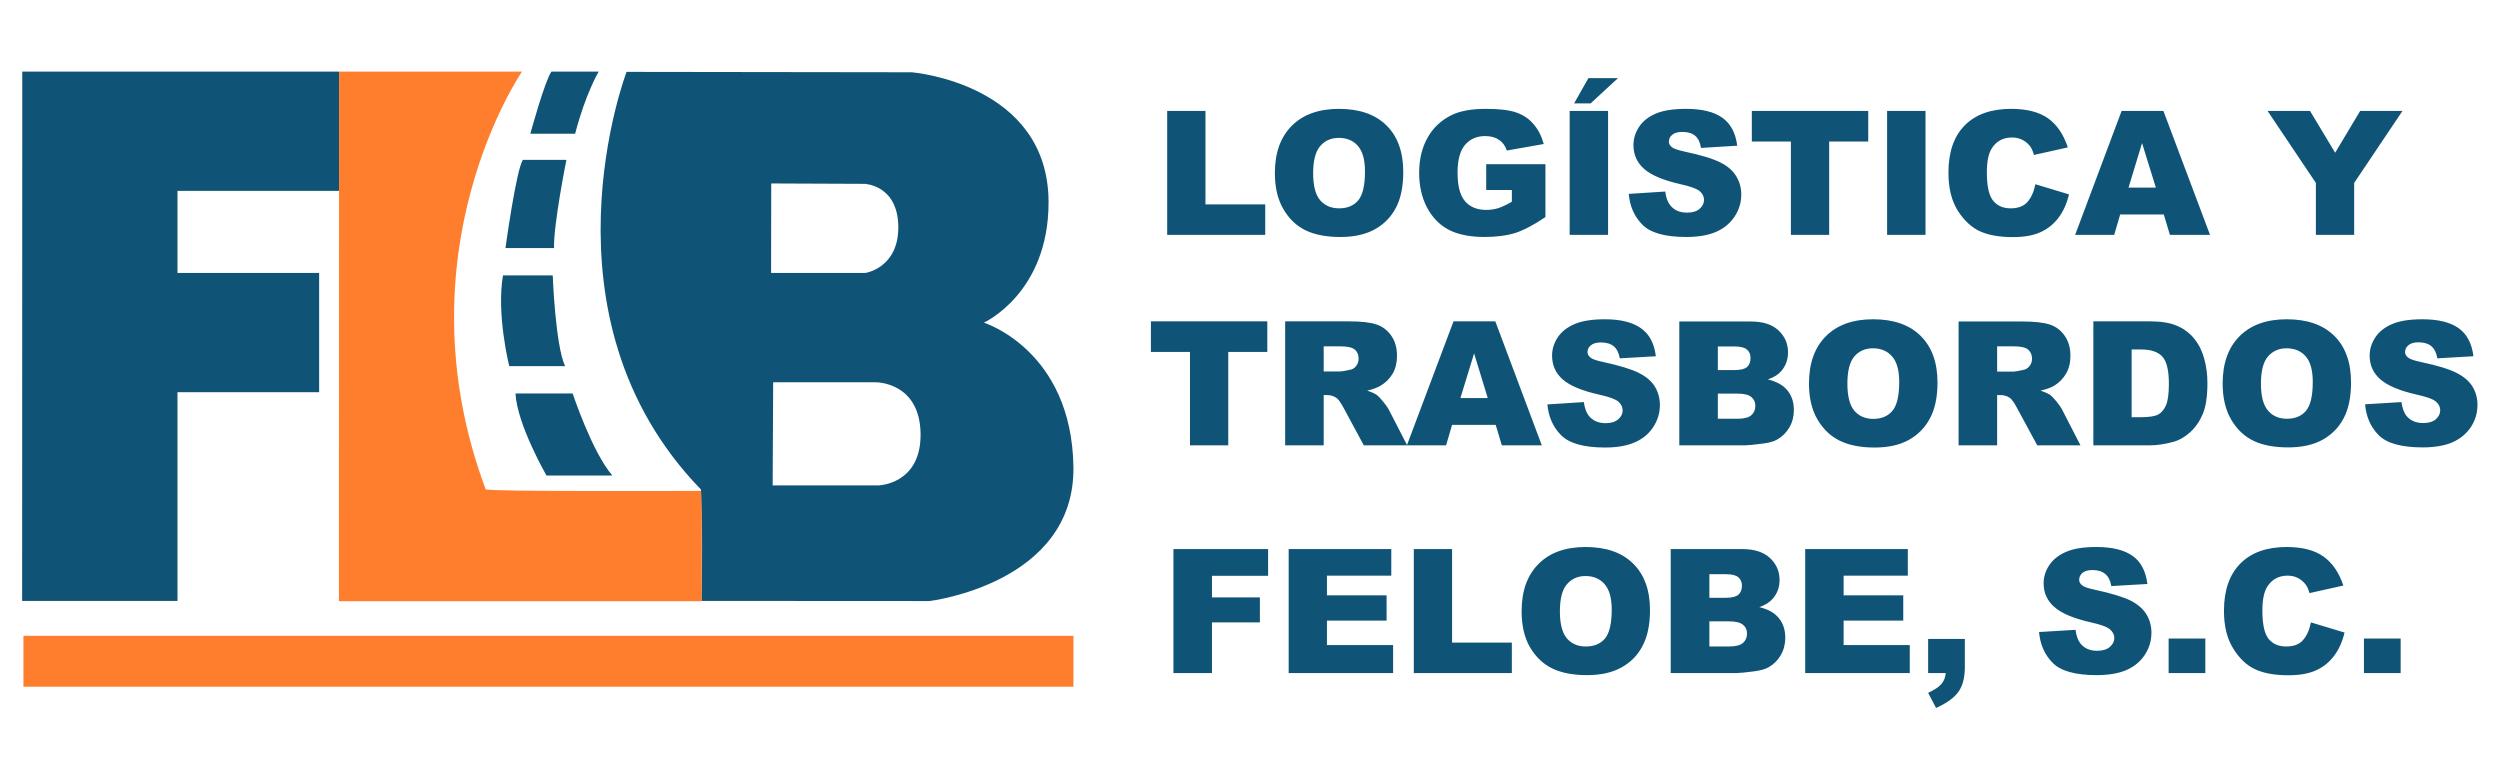 <svg version="1.2" xmlns="http://www.w3.org/2000/svg" viewBox="0 0 1920 600" width="1920" height="600">
	<title>LOGO PARA CAMBIA2R</title>
	<style>
		.s0 { fill: #0F5477 } 
		.s1 { fill: #ff7e2e } 
	</style>
	<path class="s0" d="m17.1 55h243.3v91.6h-124.1v63h108.8v91.6h-108.8v160.3h-119.3z"/>
	<path class="s1" d="m260.4 55h140.5c0 0-95.7 139-27.9 320.8 0.6 1.9 166 1.2 166 1.2v84.7h-278.7z"/>
	<path class="s0" d="m423.5 55h36.3c0 0-10 16.5-18.1 47.7h-34.4c0 0 11.1-40.7 16.2-47.7z"/>
	<path class="s0" d="m401.6 122.8h33.4c0 0-10 49.8-9.5 67.7h-37.3c0 0 8.3-60.6 13.4-67.7z"/>
	<path class="s0" d="m386.3 211.5h38.2c0 0 2 53.8 9.5 69.7h-42.9c0 0-10-40-4.8-69.7z"/>
	<path class="s0" d="m395.9 302.2h43.9c0 0 15 45.2 30.5 63h-50.6c0 0-22.6-39.2-23.8-63z"/>
	<path fill-rule="evenodd" class="s1" d="m824.4 488.3v39.1h-806.4v-39.1z"/>
	<path fill-rule="evenodd" class="s0" d="m538.1 375.7c-128.6-132.8-56.9-320.5-56.9-320.5l219 0.3c0 0 104.9 8.4 105.1 99.7 0.1 70.1-49.7 92.6-49.7 92.6 0 0 67.4 20.9 68.8 110.7 1.3 89.8-110.6 103.1-110.6 103.1l-174.8-0.1c0 0 0.8-84-0.9-85.8zm55.3-2.9h81.1c0 0 33.2-0.6 32.5-40.1-0.8-39.5-34.4-39.1-34.4-39.1h-78.8zm-1.2-163.2h72.6c0 0 25.5-3.9 25.1-35.7-0.4-31.8-25.8-32.7-25.8-32.7l-71.8-0.3z"/>
	<path id="LOGÍSTICA Y" class="s0" aria-label="LOGÍSTICA Y"  d="m896.4 180.4v-95.2h29.4v71.8h45.9v23.4zm82.7-47.5q0-23.3 13-36.3 13-13 36.2-13 23.7 0 36.6 12.8 12.8 12.7 12.8 35.7 0 16.7-5.6 27.4-5.6 10.7-16.2 16.6-10.6 5.9-26.5 5.9-16.1 0-26.7-5.1-10.5-5.1-17-16.2-6.6-11.1-6.6-27.8zm29.4 0.1q0 14.4 5.3 20.7 5.4 6.3 14.7 6.3 9.4 0 14.6-6.1 5.2-6.2 5.2-22.2 0-13.4-5.4-19.6-5.4-6.2-14.7-6.2-8.9 0-14.3 6.3-5.4 6.3-5.4 20.8zm152.6 12.9h-19.7v-19.8h45.5v40.6q-13.1 8.9-23.1 12.2-10 3.1-23.8 3.1-16.9 0-27.7-5.7-10.6-5.8-16.5-17.2-5.9-11.5-5.9-26.3 0-15.6 6.5-27.1 6.4-11.5 18.8-17.5 9.7-4.6 26-4.6 15.8 0 23.6 2.9 7.9 2.8 13 8.9 5.2 5.9 7.8 15.2l-28.4 5q-1.7-5.4-6-8.2-4.1-2.9-10.6-2.9-9.7 0-15.5 6.8-5.7 6.7-5.7 21.2 0 15.5 5.8 22.1 5.8 6.6 16.2 6.6 5 0 9.4-1.4 4.5-1.5 10.3-4.9zm44.4 34.5v-95.2h29.5v95.2zm3.4-101l11-19.4h22.7l-21 19.4zm42 69.5l28-1.8q0.9 6.9 3.7 10.4 4.5 5.8 13 5.8 6.3 0 9.7-2.9 3.4-3 3.4-6.9 0-3.7-3.2-6.6-3.3-2.9-15.1-5.5-19.4-4.4-27.6-11.6-8.3-7.2-8.3-18.4 0-7.3 4.2-13.8 4.3-6.6 12.8-10.3 8.6-3.7 23.4-3.7 18.3 0 27.8 6.8 9.6 6.7 11.5 21.5l-27.8 1.7q-1.1-6.5-4.6-9.4-3.5-2.9-9.8-2.9-5.1 0-7.7 2.2-2.6 2.1-2.6 5.3 0 2.2 2.1 4.1 2.1 1.8 9.9 3.5 19.3 4.1 27.6 8.4 8.4 4.2 12.1 10.5 3.9 6.3 3.9 14.1 0 9.2-5.1 16.9-5.1 7.7-14.1 11.7-9.1 4-23 4-24.2 0-33.6-9.3-9.4-9.4-10.6-23.8zm94.5-40.2v-23.5h89.4v23.5h-30v71.7h-29.4v-71.7zm103.9 71.7v-95.2h29.5v95.2zm113.9-38.9l25.8 7.8q-2.6 10.8-8.2 18.1-5.6 7.3-13.9 11-8.2 3.7-21 3.7-15.5 0-25.4-4.5-9.8-4.6-17-15.9-7.1-11.4-7.1-29.1 0-23.6 12.5-36.3 12.6-12.7 35.6-12.7 18 0 28.3 7.2 10.3 7.3 15.3 22.4l-26 5.8q-1.3-4.4-2.8-6.4-2.5-3.4-6.1-5.2-3.6-1.8-8-1.8-10 0-15.3 8-4 6-4 18.8 0 15.8 4.8 21.7 4.8 5.9 13.5 5.9 8.4 0 12.7-4.7 4.4-4.8 6.3-13.8zm103.3 38.9l-4.7-15.7h-33.5l-4.6 15.7h-30l35.7-95.2h32.1l35.8 95.2zm-31.8-36.3h21l-10.6-34.2zm143.9-3.6l-37.1-55.3h32.6l19.3 32.1 19.2-32.1h32.5l-37.1 55.3v39.9h-29.4z"/>
	<path id="TRASBORDOS" class="s0" aria-label="TRASBORDOS"  d="m883.9 270.3v-23.5h89.4v23.5h-30v71.7h-29.4v-71.7zm132.7 71.7h-29.6v-95.2h49.1q13.6 0 20.8 2.3 7.2 2.4 11.6 8.7 4.4 6.3 4.4 15.4 0 8-3.3 13.7-3.4 5.8-9.3 9.3-3.8 2.3-10.3 3.8 5.2 1.7 7.6 3.5 1.6 1.2 4.7 5 3.1 3.8 4.2 5.9l14.2 27.6h-33.3l-15.7-29.1q-3-5.6-5.3-7.3-3.2-2.2-7.2-2.2h-2.6zm0-76v19.3h12.4q2 0 7.8-1.3 2.9-0.5 4.7-2.9 1.9-2.4 1.9-5.6 0-4.6-2.9-7-2.9-2.5-11-2.5zm136.8 76l-4.7-15.7h-33.5l-4.6 15.7h-30.1l35.8-95.2h32.1l35.7 95.2zm-31.8-36.3h21l-10.5-34.3zm66.8 4.9l28-1.8q0.9 6.8 3.7 10.4 4.6 5.8 13 5.8 6.3 0 9.7-3 3.4-2.9 3.4-6.8 0-3.7-3.2-6.7-3.3-2.9-15.1-5.5-19.3-4.3-27.6-11.5-8.3-7.2-8.3-18.4 0-7.3 4.2-13.8 4.3-6.6 12.8-10.3 8.6-3.8 23.5-3.8 18.2 0 27.8 6.9 9.6 6.7 11.4 21.5l-27.7 1.6q-1.1-6.4-4.7-9.3-3.5-2.9-9.8-2.9-5.1 0-7.7 2.2-2.6 2.1-2.6 5.2 0 2.3 2.2 4.1 2 1.9 9.8 3.5 19.3 4.2 27.6 8.5 8.4 4.2 12.2 10.5 3.8 6.3 3.8 14.1 0 9.1-5.1 16.9-5 7.7-14.1 11.7-9.1 4-22.9 4-24.3 0-33.7-9.4-9.3-9.3-10.6-23.7zm101.3 31.4v-95.1h55q13.8 0 21.1 6.8 7.4 6.8 7.4 16.9 0 8.4-5.2 14.4-3.5 4.1-10.3 6.4 10.3 2.5 15.1 8.5 4.9 6 4.9 15.1 0 7.4-3.5 13.3-3.4 5.9-9.4 9.3-3.7 2.2-11.2 3.1-9.9 1.3-13.1 1.3zm29.6-75.9v18.1h12.8q6.9 0 9.6-2.3 2.7-2.4 2.7-6.9 0-4.2-2.7-6.5-2.7-2.4-9.4-2.4zm0 36.2v19.3h15q7.6 0 10.7-2.7 3.1-2.7 3.1-7.2 0-4.3-3.1-6.8-3-2.6-10.8-2.6zm70-7.8q0-23.3 13-36.3 13-13 36.2-13 23.8 0 36.6 12.8 12.9 12.8 12.9 35.7 0 16.7-5.7 27.4-5.6 10.7-16.2 16.7-10.6 5.9-26.4 5.9-16.1 0-26.7-5.2-10.5-5.1-17.1-16.2-6.6-11.1-6.6-27.8zm29.5 0.1q0 14.5 5.3 20.8 5.4 6.3 14.6 6.3 9.5 0 14.7-6.2 5.2-6.2 5.2-22.2 0-13.4-5.5-19.6-5.4-6.2-14.7-6.2-8.9 0-14.3 6.3-5.3 6.3-5.3 20.8zm115 47.4h-29.6v-95.1h49q13.7 0 20.9 2.3 7.2 2.3 11.6 8.7 4.4 6.3 4.4 15.4 0 7.9-3.4 13.7-3.3 5.7-9.2 9.3-3.8 2.2-10.4 3.7 5.3 1.8 7.7 3.5 1.6 1.2 4.7 5 3.1 3.9 4.1 5.9l14.2 27.6h-33.2l-15.7-29q-3-5.7-5.3-7.4-3.2-2.2-7.2-2.2h-2.6zm0-76v19.4h12.4q2 0 7.7-1.3 3-0.6 4.8-3 1.9-2.4 1.9-5.5 0-4.6-3-7.1-2.9-2.5-10.9-2.5zm73.9 76v-95.2h43.7q12.9 0 20.8 3.5 8 3.5 13.2 10.1 5.2 6.5 7.5 15.3 2.4 8.7 2.4 18.4 0 15.3-3.5 23.7-3.5 8.4-9.7 14.1-6.1 5.6-13.2 7.5-9.7 2.6-17.5 2.6zm36.7-73.6h-7.3v52h7.2q9.2 0 13.1-2 3.9-2.1 6.1-7.2 2.2-5.1 2.2-16.5 0-15.2-4.9-20.7-5-5.6-16.4-5.6zm62.6 26.1q0-23.3 13-36.3 13-13 36.2-13 23.7 0 36.6 12.8 12.8 12.7 12.8 35.7 0 16.7-5.6 27.4-5.6 10.7-16.2 16.6-10.6 5.9-26.5 5.9-16.1 0-26.7-5.1-10.5-5.1-17-16.2-6.6-11.1-6.6-27.8zm29.4 0.1q0 14.4 5.4 20.7 5.3 6.3 14.6 6.3 9.4 0 14.6-6.1 5.2-6.2 5.2-22.2 0-13.4-5.4-19.6-5.4-6.2-14.7-6.2-8.9 0-14.3 6.3-5.4 6.3-5.4 20.8zm80 15.9l27.9-1.7q1 6.8 3.7 10.4 4.6 5.7 13 5.7 6.3 0 9.7-2.9 3.4-3 3.4-6.9 0-3.7-3.2-6.6-3.2-2.9-15.1-5.5-19.3-4.4-27.6-11.6-8.3-7.2-8.3-18.3 0-7.4 4.3-13.9 4.2-6.5 12.7-10.2 8.6-3.8 23.5-3.8 18.2 0 27.8 6.8 9.6 6.8 11.4 21.6l-27.7 1.6q-1.1-6.4-4.7-9.4-3.5-2.9-9.7-2.9-5.2 0-7.8 2.2-2.6 2.2-2.6 5.3 0 2.3 2.2 4.1 2.1 1.9 9.9 3.5 19.2 4.1 27.5 8.4 8.4 4.3 12.2 10.5 3.8 6.3 3.8 14.1 0 9.2-5 16.9-5.1 7.7-14.2 11.8-9.1 3.9-22.9 3.9-24.3 0-33.7-9.3-9.3-9.4-10.5-23.8z"/>
	<path id="FELOBE, S.C." class="s0" aria-label="FELOBE, S.C."  d="m901.2 516.9v-95.2h72.7v20.5h-43.1v16.6h36.8v19.2h-36.8v38.9zm88.5 0v-95.2h78.8v20.4h-49.4v15.1h45.8v19.4h-45.8v18.8h50.8v21.5zm96.1 0v-95.2h29.4v71.8h45.9v23.4zm82.8-47.5q0-23.3 13-36.3 12.9-13 36.1-13 23.8 0 36.6 12.8 12.9 12.7 12.9 35.7 0 16.7-5.7 27.4-5.5 10.7-16.2 16.6-10.6 5.9-26.4 5.9-16.1 0-26.7-5.1-10.5-5.1-17.1-16.2-6.5-11.1-6.5-27.8zm29.4 0.1q0 14.4 5.3 20.7 5.4 6.3 14.6 6.3 9.5 0 14.7-6.1 5.2-6.2 5.2-22.2 0-13.4-5.5-19.6-5.4-6.2-14.6-6.2-8.9 0-14.3 6.3-5.4 6.3-5.4 20.8zm85.1 47.4v-95.2h55.1q13.7 0 21.1 6.8 7.4 6.9 7.4 16.9 0 8.5-5.3 14.5-3.5 4-10.2 6.4 10.2 2.4 15 8.5 4.9 6 4.9 15 0 7.4-3.5 13.4-3.4 5.9-9.4 9.3-3.7 2.1-11.1 3.1-10 1.3-13.2 1.3zm29.7-75.9v18.1h12.7q6.9 0 9.6-2.4 2.7-2.4 2.7-6.9 0-4.1-2.7-6.4-2.7-2.4-9.4-2.4zm0 36.2v19.3h15q7.6 0 10.8-2.7 3.1-2.7 3.1-7.3 0-4.2-3.1-6.7-3.1-2.6-10.8-2.6zm73.6 39.7v-95.2h78.8v20.4h-49.3v15.1h45.8v19.4h-45.8v18.8h50.8v21.5zm94.4 0v-26.2h28.2v21.7q0 12.1-5 19-5 6.9-17.1 12.3l-6.1-11.6q7.5-3.5 10.3-6.9 2.9-3.5 3.2-8.3zm85.2-31.5l28-1.7q0.9 6.8 3.7 10.4 4.5 5.7 12.9 5.7 6.3 0 9.7-2.9 3.5-3 3.5-6.9 0-3.7-3.3-6.6-3.2-2.9-15-5.5-19.4-4.4-27.6-11.6-8.4-7.2-8.4-18.3 0-7.4 4.3-13.9 4.3-6.5 12.8-10.2 8.5-3.8 23.4-3.8 18.2 0 27.8 6.8 9.6 6.8 11.4 21.6l-27.7 1.6q-1.1-6.4-4.7-9.3-3.5-3-9.7-3-5.2 0-7.8 2.2-2.5 2.2-2.5 5.3 0 2.3 2.1 4.1 2.1 1.9 9.9 3.5 19.2 4.2 27.6 8.4 8.3 4.3 12.1 10.6 3.8 6.3 3.8 14 0 9.2-5 16.9-5.1 7.8-14.2 11.8-9.1 3.9-22.9 3.9-24.3 0-33.6-9.3-9.4-9.4-10.6-23.8zm99.5 31.5v-26.5h28.2v26.5zm109.3-38.9l25.8 7.8q-2.6 10.9-8.2 18.1-5.5 7.3-13.9 11-8.2 3.7-21 3.7-15.5 0-25.4-4.5-9.8-4.5-16.9-15.9-7.2-11.3-7.2-29.1 0-23.6 12.6-36.3 12.6-12.7 35.5-12.7 18 0 28.3 7.3 10.3 7.3 15.3 22.3l-26 5.8q-1.3-4.4-2.8-6.4-2.5-3.3-6.1-5.2-3.5-1.8-7.9-1.8-10 0-15.4 8.1-4 5.9-4 18.7 0 15.9 4.8 21.8 4.8 5.8 13.5 5.8 8.5 0 12.7-4.7 4.4-4.7 6.3-13.8zm40.7 38.9v-26.5h28.2v26.5z"/>
</svg>